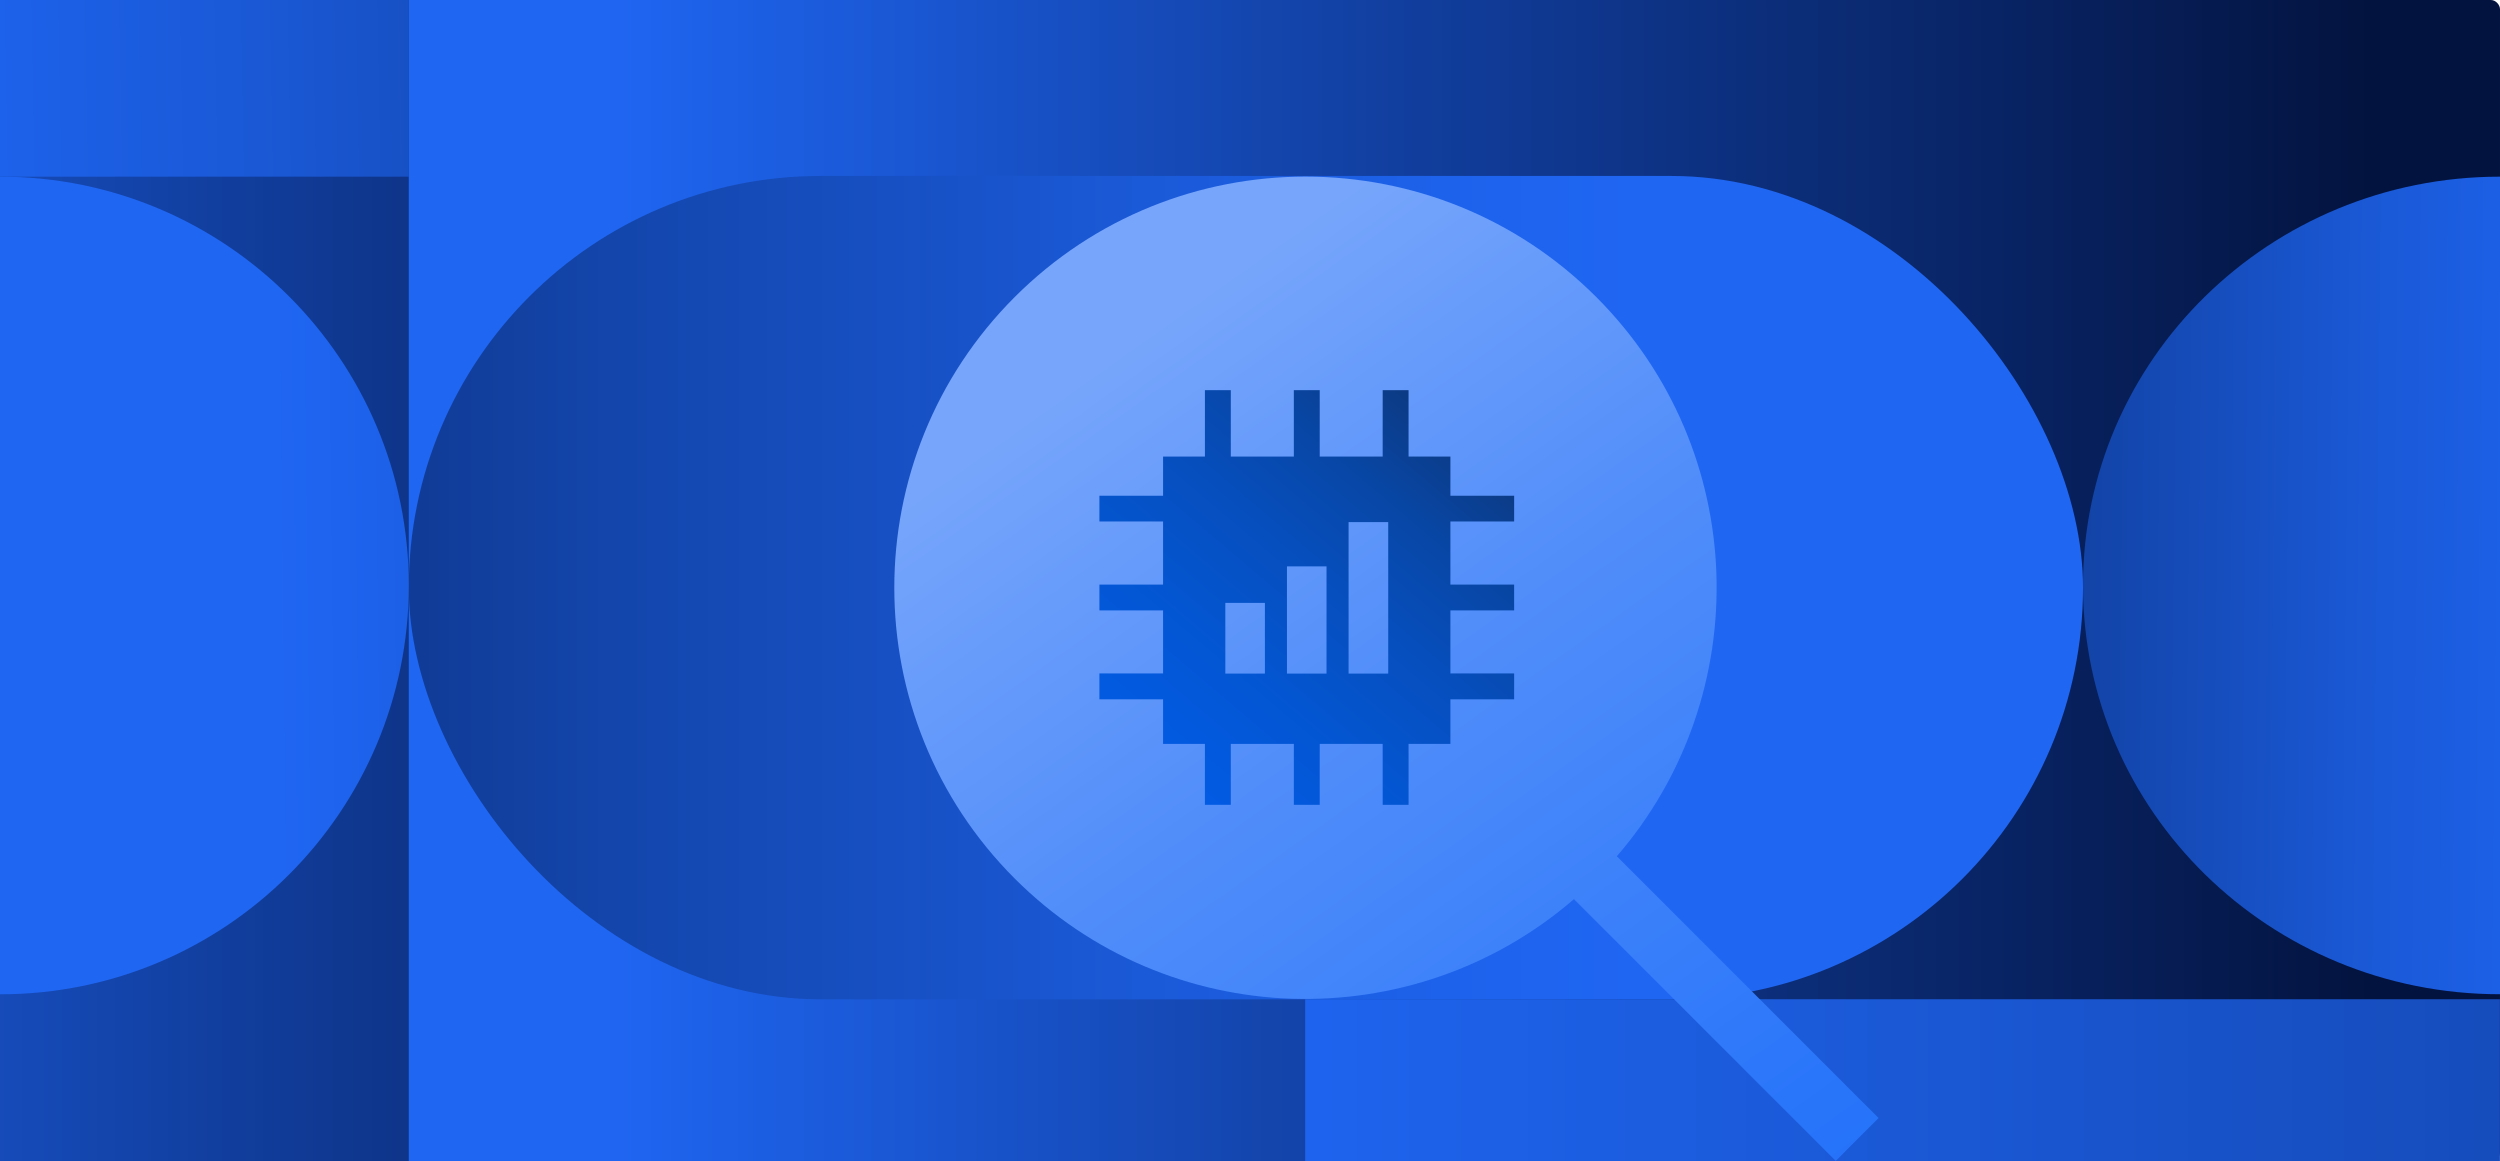 <?xml version="1.0" encoding="UTF-8"?>
<svg id="Layer_2" data-name="Layer 2" xmlns="http://www.w3.org/2000/svg" xmlns:xlink="http://www.w3.org/1999/xlink" viewBox="0 0 319.67 148.49">
  <defs>
    <style>
      .cls-1 {
        fill: url(#linear-gradient-8);
      }

      .cls-2 {
        fill: url(#linear-gradient-7);
      }

      .cls-3 {
        fill: url(#linear-gradient-5);
      }

      .cls-4 {
        fill: url(#linear-gradient-6);
      }

      .cls-5 {
        fill: url(#linear-gradient-9);
      }

      .cls-6 {
        fill: url(#linear-gradient-4);
      }

      .cls-7 {
        fill: url(#linear-gradient-3);
      }

      .cls-8 {
        fill: url(#linear-gradient-2);
      }

      .cls-9 {
        fill: url(#linear-gradient);
      }
    </style>
    <linearGradient id="linear-gradient" x1="0" y1="74.24" x2="319.67" y2="74.24" gradientUnits="userSpaceOnUse">
      <stop offset=".24" stop-color="#1f66f3"/>
      <stop offset=".59" stop-color="#103b97"/>
      <stop offset=".95" stop-color="#03133f"/>
    </linearGradient>
    <linearGradient id="linear-gradient-2" x1="-128.31" x2="150.67" xlink:href="#linear-gradient"/>
    <linearGradient id="linear-gradient-3" x1="538.81" y1="75.14" x2="-81.6" y2="75.14" gradientUnits="userSpaceOnUse">
      <stop offset=".53" stop-color="#1f66f3"/>
      <stop offset=".57" stop-color="#1d62eb"/>
      <stop offset=".64" stop-color="#1a58d5"/>
      <stop offset=".73" stop-color="#1448b1"/>
      <stop offset=".83" stop-color="#0d3180"/>
      <stop offset=".94" stop-color="#031442"/>
      <stop offset=".95" stop-color="#03133f"/>
    </linearGradient>
    <linearGradient id="linear-gradient-4" x1="-132.02" y1="76.33" x2="182.34" y2="72.85" xlink:href="#linear-gradient-3"/>
    <linearGradient id="linear-gradient-5" x1="4043.77" y1="76.95" x2="4364.33" y2="73.4" gradientTransform="translate(4551.29) rotate(-180) scale(1 -1)" xlink:href="#linear-gradient-3"/>
    <linearGradient id="linear-gradient-6" x1="-279.68" y1="16.87" x2="209.37" y2="7.96" xlink:href="#linear-gradient-3"/>
    <linearGradient id="linear-gradient-7" x1="-45.36" y1="138.13" x2="770.01" y2="138.13" xlink:href="#linear-gradient"/>
    <linearGradient id="linear-gradient-8" x1="140.1" y1="37.29" x2="296.08" y2="257.43" gradientUnits="userSpaceOnUse">
      <stop offset=".03" stop-color="#76a5fb"/>
      <stop offset=".24" stop-color="#508dfa"/>
      <stop offset=".5" stop-color="#2a76fa"/>
      <stop offset=".7" stop-color="#1368fa"/>
      <stop offset=".83" stop-color="#0b63fa"/>
    </linearGradient>
    <linearGradient id="linear-gradient-9" x1="204.33" y1="32.42" x2="16.46" y2="254.4" gradientUnits="userSpaceOnUse">
      <stop offset="0" stop-color="#17171b"/>
      <stop offset=".02" stop-color="#141f34"/>
      <stop offset=".06" stop-color="#102d5d"/>
      <stop offset=".1" stop-color="#0c3a83"/>
      <stop offset=".14" stop-color="#0846a4"/>
      <stop offset=".19" stop-color="#064fbf"/>
      <stop offset=".25" stop-color="#0357d6"/>
      <stop offset=".31" stop-color="#025ce7"/>
      <stop offset=".39" stop-color="#0060f3"/>
      <stop offset=".5" stop-color="#0063fa"/>
      <stop offset=".79" stop-color="#0064fc"/>
    </linearGradient>
  </defs>
  <g id="Layer_1-2" data-name="Layer 1">
    <g>
      <rect class="cls-9" width="319.67" height="148.49" rx="1.17" ry="1.17"/>
      <rect class="cls-8" width="52.27" height="148.49"/>
      <rect class="cls-7" x="52.27" y="22.5" width="214.08" height="105.28" rx="52.64" ry="52.64"/>
      <path class="cls-6" d="M0,22.59c28.87,0,52.27,23.4,52.27,52.27S28.87,127.14,0,127.14V22.59Z"/>
      <path class="cls-3" d="M319.67,22.59c-29.45,0-53.32,23.4-53.32,52.27,0,28.87,23.87,52.27,53.32,52.27V22.59Z"/>
      <rect class="cls-4" width="52.27" height="22.59"/>
      <rect class="cls-2" x="166.89" y="127.77" width="152.77" height="20.71"/>
      <path class="cls-1" d="M240.21,142.96l-33.47-33.47c17.85-20.66,16.98-51.9-2.63-71.51-20.53-20.53-53.82-20.53-74.36,0-20.53,20.53-20.53,53.82,0,74.36,19.61,19.61,50.85,20.48,71.51,2.63l33.47,33.47,5.48-5.48Z"/>
      <path class="cls-5" d="M193.61,66.68v-3.29h-8.15v-5.01h-5.35v-8.49h-3.31v8.49h-8.05v-8.49h-3.31v8.49h-8.06v-8.49h-3.31v8.49h-5.35v5.01h-8.14v3.29h8.14v8.07h-8.14v3.3h8.14v8.06h-8.14v3.31h8.14v5.7h5.35v7.79h3.31v-7.79h8.06v7.79h3.31v-7.79h8.05v7.79h3.31v-7.79h5.35v-5.7h8.15v-3.31h-8.15v-8.06h8.15v-3.3h-8.15v-8.07h8.15ZM161.74,86.13h-5.06v-9.04h5.06v9.04ZM169.62,86.13h-5.06v-13.71h5.06v13.71ZM177.51,86.13h-5.07v-19.37h5.07v19.37Z"/>
    </g>
  </g>
</svg>